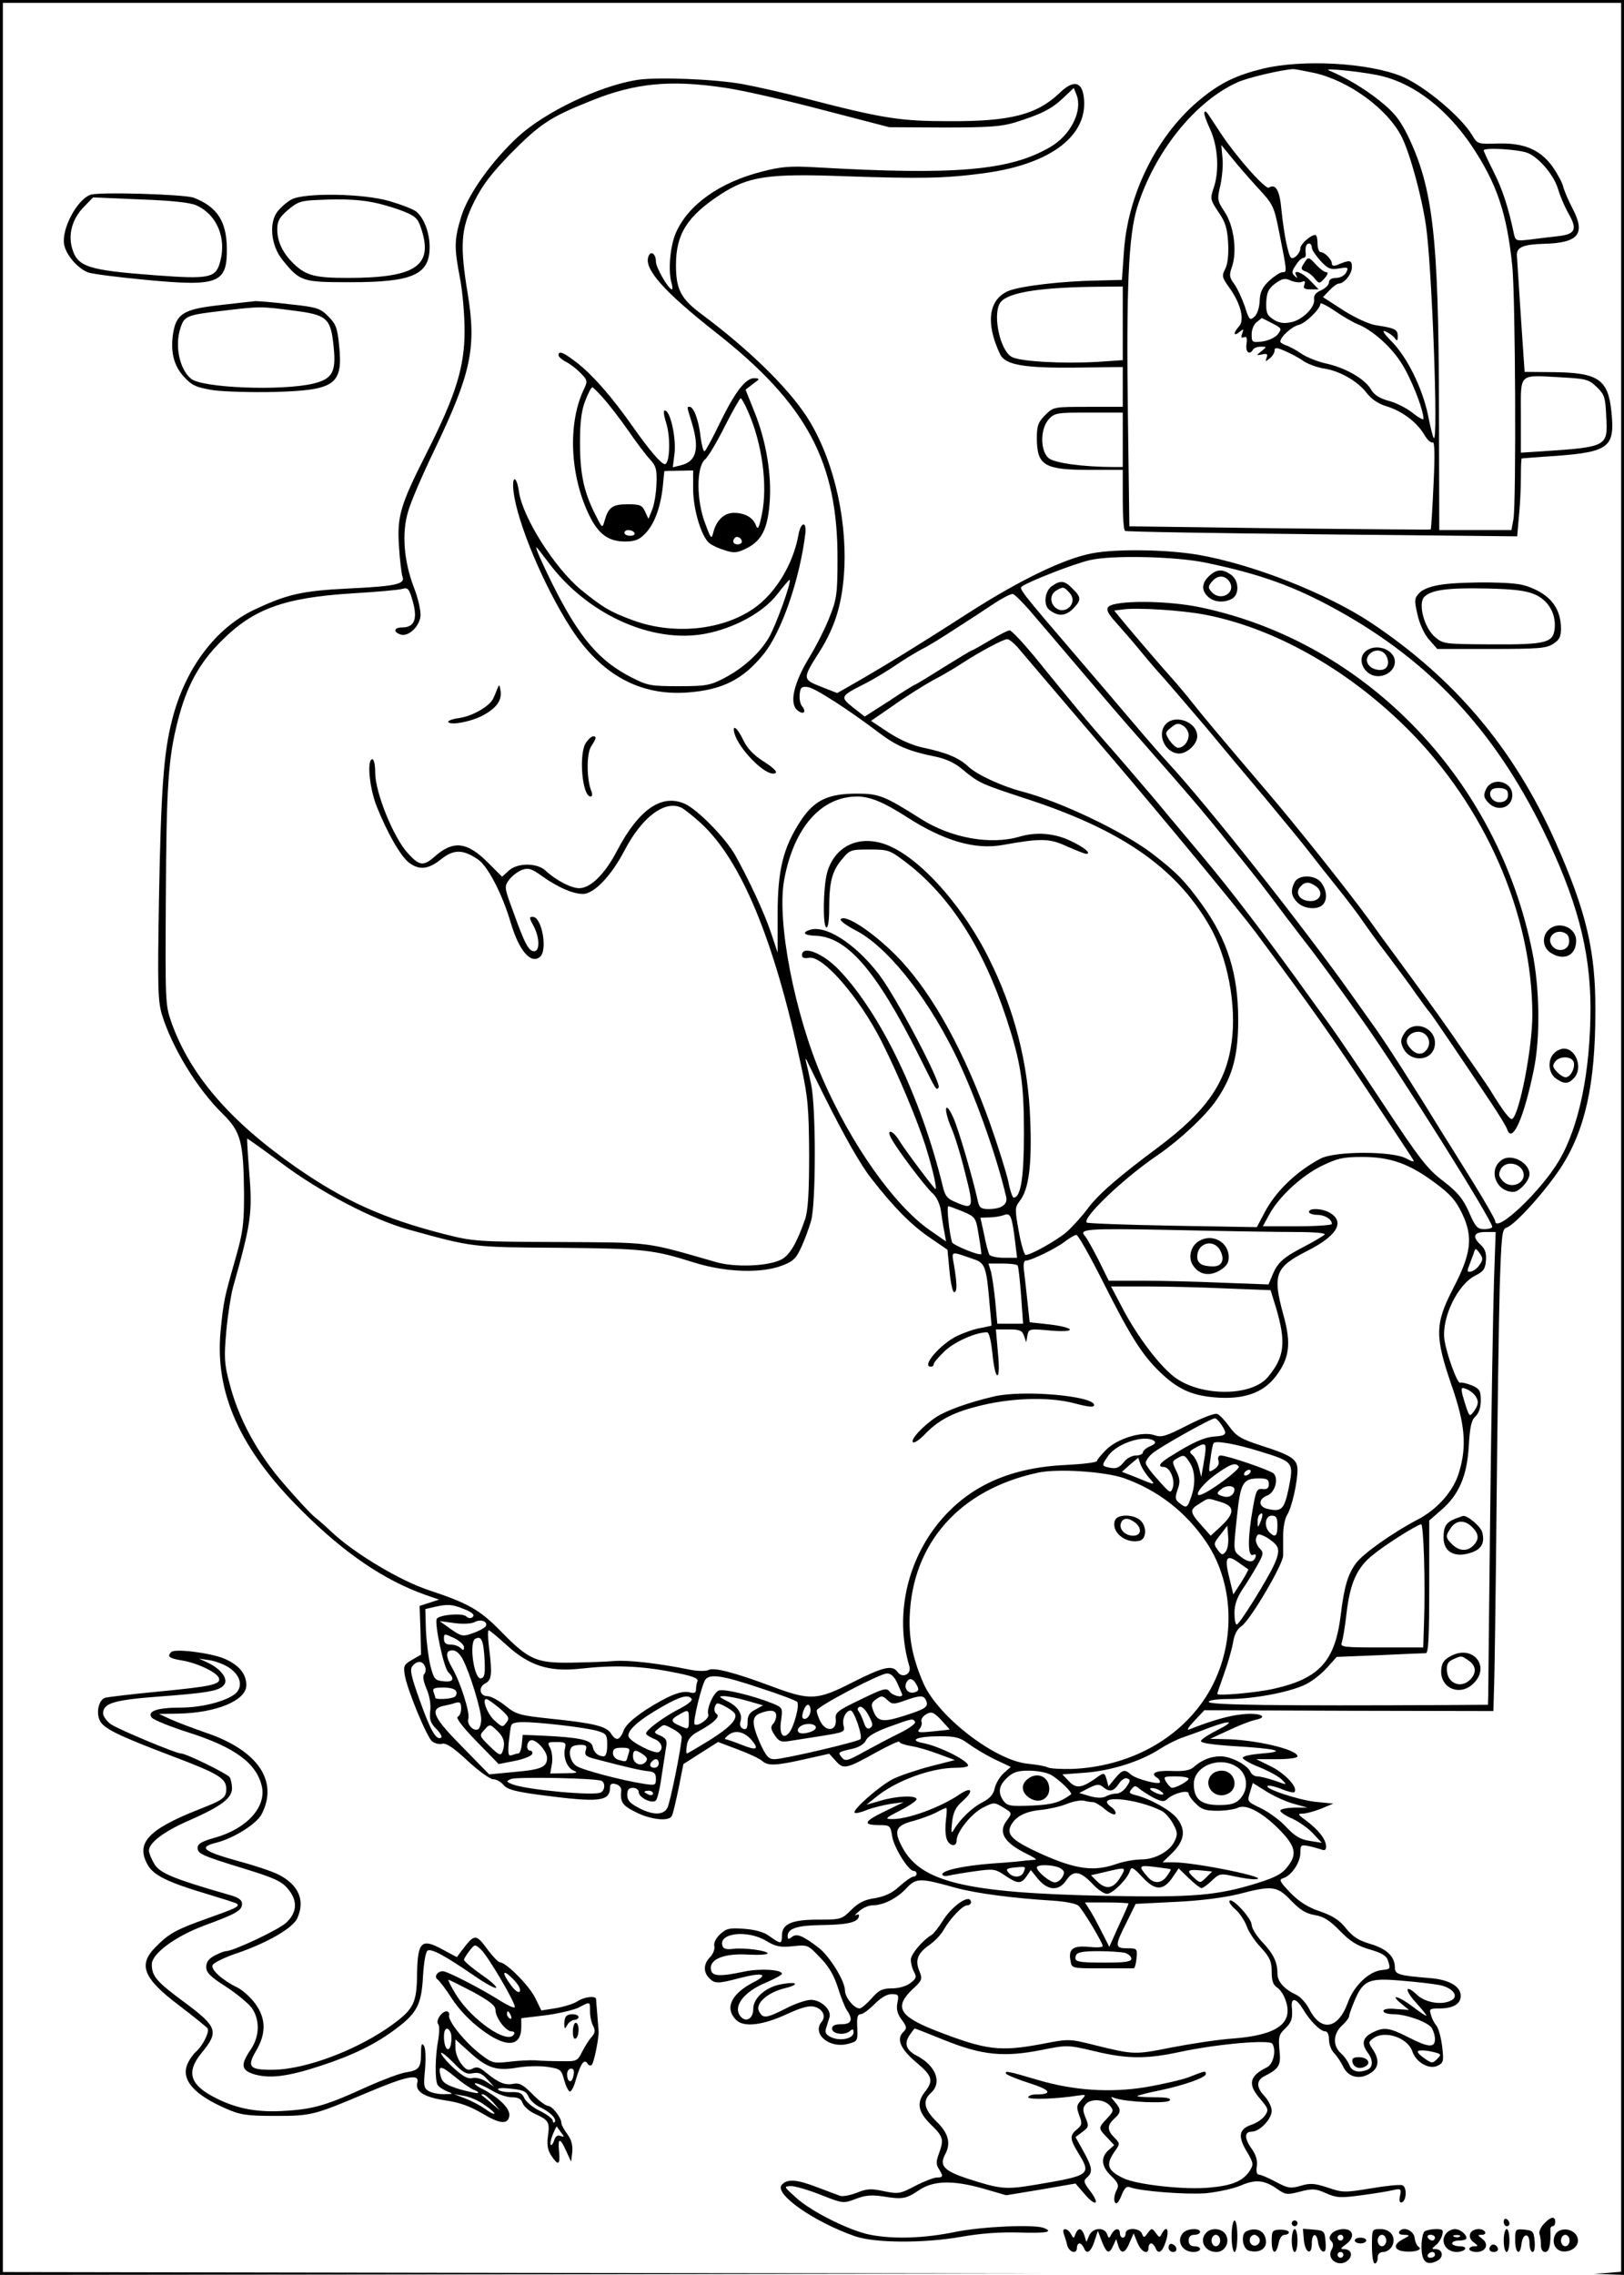 <?xml version="1.0" standalone="no"?>
<!DOCTYPE svg PUBLIC "-//W3C//DTD SVG 20010904//EN"
 "http://www.w3.org/TR/2001/REC-SVG-20010904/DTD/svg10.dtd">
<svg version="1.0" xmlns="http://www.w3.org/2000/svg"
 width="567pt" height="794pt" viewBox="0 0 567 794"
 preserveAspectRatio="xMidYMid meet">

<g transform="translate(0,794) scale(0.1,-0.1)"
fill="#000000" stroke="none">
<path d="M0 3970 l0 -3970 1833 2 1832 3 -1827 2 -1828 3 0 3960 0 3960 2825
0 2825 0 0 -3959 0 -3960 -47 -4 -48 -3 53 -2 52 -2 0 3970 0 3970 -2835 0
-2835 0 0 -3970z"/>
<path d="M4408 7700 c-93 -23 -146 -49 -214 -104 -151 -122 -256 -329 -270
-534 l-7 -99 -83 -2 c-126 -2 -268 -19 -312 -36 -71 -29 -82 -113 -30 -222 18
-37 85 -48 266 -46 l162 2 0 -69 0 -70 -121 0 c-120 0 -121 0 -150 -29 -25
-25 -29 -37 -29 -83 1 -93 27 -108 184 -108 l116 0 0 -104 c0 -58 3 -107 8
-109 4 -3 313 -8 688 -12 l681 -7 6 68 c4 38 7 99 7 137 0 37 1 67 3 67 1 0
57 5 123 9 182 14 203 31 190 154 -11 112 -46 136 -198 138 l-105 1 -13 191
c-7 106 -13 203 -14 216 -1 28 22 38 94 40 122 3 147 35 100 124 -15 29 -30
64 -33 78 -4 14 -20 44 -37 68 -43 59 -100 83 -191 80 -69 -2 -71 -2 -89 29
-41 67 -166 171 -245 205 -116 48 -347 61 -487 27z m178 -14 c121 -26 258
-125 308 -224 29 -58 70 -208 85 -312 21 -151 43 -756 27 -739 -3 2 -12 38
-20 79 -20 96 -73 203 -127 258 -26 26 -35 40 -24 36 11 -4 26 -14 33 -22 10
-14 12 -13 12 5 0 23 -10 28 -77 38 -24 4 -72 26 -113 52 l-71 46 22 23 c12
13 27 24 32 24 20 0 47 33 47 58 0 25 -7 26 -52 7 -11 -4 -18 -3 -18 5 0 14
-25 40 -39 40 -6 0 -11 14 -11 30 0 17 -3 30 -8 30 -16 0 -52 -32 -52 -47 0
-9 -8 -22 -17 -29 -16 -11 -19 -7 -30 39 -7 29 -15 84 -19 124 -6 69 -20 93
-44 78 -12 -7 -114 108 -168 190 -56 85 -51 79 -57 73 -3 -3 6 -29 20 -59 28
-61 33 -149 11 -209 -11 -33 -10 -38 18 -80 25 -36 31 -57 34 -110 2 -41 -2
-74 -11 -90 -12 -23 -10 -29 15 -64 40 -55 54 -113 34 -135 -21 -23 -20 -37 1
-20 15 12 16 12 10 -5 -5 -13 -3 -17 6 -13 10 4 12 -3 9 -24 -4 -28 10 -40 23
-19 3 6 16 10 28 10 20 0 20 0 1 -16 -19 -15 -19 -15 3 -11 17 4 20 1 15 -12
-5 -14 -4 -14 11 -2 9 7 17 20 17 27 0 12 6 12 36 -1 19 -8 48 -23 63 -34 16
-11 48 -23 72 -27 56 -8 119 -44 151 -86 16 -21 41 -38 69 -46 55 -17 105 -55
131 -98 11 -19 24 -31 30 -28 7 4 8 -45 3 -147 -4 -85 -8 -155 -10 -157 -1 -1
-238 1 -527 4 l-525 7 -5 381 c-6 451 2 632 32 731 60 193 201 370 349 437 36
17 153 44 196 47 6 0 38 -6 71 -13z m244 -13 c112 -29 222 -115 307 -240 89
-133 124 -236 143 -422 11 -110 14 -821 4 -883 l-7 -38 -126 0 -126 0 -1 423
c-1 600 -21 772 -109 954 -29 58 -48 81 -99 122 -54 43 -118 81 -176 105 -28
11 135 -6 190 -21z m-439 -388 c53 -57 57 -64 74 -150 29 -146 29 -145 13
-145 -8 0 -29 -14 -47 -30 -24 -23 -32 -40 -33 -70 -1 -23 -8 -46 -18 -55 -16
-15 -19 -12 -34 36 -10 28 -26 63 -37 78 -17 23 -18 31 -8 59 19 54 7 144 -25
192 -26 39 -27 44 -15 94 6 29 10 72 7 96 l-4 44 36 -44 c19 -24 60 -71 91
-105z m943 121 c41 -17 93 -80 106 -127 6 -20 21 -57 35 -82 33 -57 26 -74
-33 -81 -26 -3 -70 -8 -99 -12 -51 -6 -52 -5 -58 23 -18 86 -39 152 -70 213
-19 38 -35 72 -35 75 0 11 122 4 154 -9z m-754 -330 c0 -8 14 -28 30 -46 26
-28 35 -32 65 -27 32 5 34 4 25 -14 -6 -11 -21 -19 -35 -19 -16 0 -25 -6 -25
-15 0 -9 -12 -21 -27 -28 -19 -8 -27 -18 -25 -32 4 -28 -42 -73 -82 -80 -24
-5 -42 -2 -60 10 -23 15 -26 24 -25 61 2 35 8 47 32 65 24 17 33 19 53 10 13
-6 31 -8 39 -5 11 5 13 2 9 -10 -5 -12 0 -16 22 -16 l28 0 -29 30 c-28 30 -63
42 -49 18 5 -10 4 -10 -6 -1 -11 10 -10 17 4 37 9 15 21 26 27 26 5 0 9 6 8
13 -3 23 1 37 11 37 6 0 10 -6 10 -14z m-660 -265 l0 -128 -87 -6 c-124 -7
-270 1 -300 17 -40 20 -67 141 -43 186 20 37 125 56 328 59 l102 1 0 -129z
m819 -2 c49 -19 114 -75 151 -132 34 -50 80 -166 80 -199 0 -5 -17 4 -38 21
-22 17 -59 36 -84 42 -32 9 -51 21 -62 41 -22 36 -88 74 -155 89 -29 6 -69 22
-88 35 -19 13 -43 26 -54 29 -10 4 -19 9 -19 13 1 17 40 52 64 58 25 6 76 56
76 74 0 5 24 -7 53 -27 28 -19 63 -39 76 -44z m-298 3 c35 -18 35 -19 20 -39
-10 -12 -33 -22 -54 -25 -35 -4 -37 -3 -37 25 0 17 8 36 18 43 9 7 17 14 17
14 1 0 17 -8 36 -18z m1134 -223 c27 -26 30 -36 33 -103 6 -104 4 -106 -220
-121 l-78 -5 0 129 c0 152 -11 142 140 134 88 -5 97 -7 125 -34z m-1655 -184
l0 -95 -28 0 c-110 0 -213 14 -232 32 -29 27 -28 103 2 135 20 22 29 23 140
23 l118 0 0 -95z"/>
<path d="M4552 7020 c-11 -17 -10 -21 5 -27 10 -3 25 -14 33 -25 16 -19 16
-19 35 1 11 13 13 21 6 21 -7 0 -22 11 -35 25 -28 30 -28 30 -44 5z"/>
<path d="M2224 7661 c-132 -21 -321 -112 -415 -198 -92 -85 -175 -201 -199
-280 -24 -79 -25 -106 -4 -214 9 -46 16 -129 16 -184 0 -125 -30 -223 -131
-423 -94 -186 -105 -223 -98 -330 3 -48 9 -95 12 -104 11 -27 -23 -34 -188
-42 -160 -8 -212 -19 -327 -73 -137 -64 -244 -207 -289 -385 -30 -116 -39
-247 -46 -628 -5 -302 -4 -352 10 -400 35 -115 123 -260 212 -347 64 -63 73
-97 75 -278 0 -105 -3 -133 -29 -225 -41 -143 -42 -148 -53 -257 -20 -216 69
-413 284 -626 148 -148 287 -242 430 -293 l49 -17 -34 -11 -34 -11 3 -85 2
-85 -31 -18 c-28 -16 -31 -21 -26 -52 8 -51 77 -218 96 -233 9 -7 25 -11 35
-8 14 3 40 -14 89 -60 38 -35 78 -64 89 -64 11 0 27 -9 36 -20 14 -16 40 -23
129 -35 207 -27 242 -23 243 27 0 11 6 15 20 11 12 -3 20 -13 19 -22 -4 -41 3
-52 51 -76 51 -26 114 -33 125 -14 4 5 14 49 24 96 l17 86 61 39 60 38 69 -26
c38 -14 76 -32 85 -40 20 -18 47 -17 149 6 l85 19 23 -25 c27 -31 37 -28 145
32 42 23 77 39 77 35 0 -5 18 -11 40 -15 22 -3 65 -16 97 -28 l57 -21 -86 -22
c-46 -12 -105 -32 -130 -44 -47 -24 -144 -109 -134 -118 3 -3 22 1 43 10 21 8
58 17 83 21 l45 6 -68 -33 c-72 -35 -76 -47 -16 -47 36 0 38 -2 44 -40 7 -40
57 -120 75 -120 6 0 10 -4 10 -10 0 -5 -5 -10 -11 -10 -6 0 -28 -15 -49 -34
-26 -24 -51 -35 -85 -41 -36 -5 -58 -16 -83 -41 -33 -33 -36 -34 -116 -34 -92
0 -126 -15 -126 -56 0 -30 -4 -30 -43 -2 -20 15 -50 23 -89 26 -52 4 -62 1
-84 -19 -15 -14 -23 -31 -20 -42 2 -10 -4 -27 -15 -38 -23 -23 -24 -52 -3 -73
19 -20 31 -20 106 0 82 21 105 14 48 -15 -77 -40 -101 -90 -60 -131 27 -27 94
-19 181 22 46 21 75 29 92 24 29 -7 42 -33 26 -52 -35 -42 25 -94 90 -78 35 9
36 10 34 57 -2 35 1 47 12 47 8 0 29 16 48 35 22 22 43 35 60 35 24 0 26 -3
20 -31 -4 -22 0 -38 15 -58 19 -26 19 -30 5 -44 -24 -24 -9 -59 47 -106 55
-46 60 -63 30 -101 -31 -39 -25 -71 20 -115 44 -43 46 -52 28 -102 -10 -27
-10 -38 0 -53 16 -26 15 -30 -7 -30 -10 0 -44 -13 -75 -29 -53 -28 -59 -29
-109 -19 -45 10 -61 9 -95 -5 -23 -9 -49 -14 -59 -11 -10 4 -46 17 -80 30 -72
28 -105 30 -124 8 -26 -32 113 -129 256 -179 69 -24 240 -25 371 -2 67 12 136
17 203 15 95 -3 121 2 85 16 -35 13 -215 5 -309 -14 -107 -22 -213 -26 -296
-10 -72 14 -205 80 -259 129 -44 40 -45 40 -18 41 15 0 62 -14 105 -31 76 -30
77 -30 120 -14 33 13 56 15 96 9 68 -11 80 -9 126 22 51 34 119 35 225 5 l79
-23 121 20 121 21 32 -37 c39 -46 55 -36 19 11 -23 30 -24 36 -11 47 21 18 19
35 -12 91 l-28 50 24 18 c23 17 23 21 11 50 -10 25 -10 34 0 46 17 21 63 19
84 -3 15 -18 15 -20 -9 -46 -31 -33 -31 -34 0 -66 l25 -27 -20 -18 c-28 -25
-25 -57 10 -90 23 -22 27 -32 20 -46 -12 -21 -13 -49 -2 -49 4 0 13 14 19 31
9 22 17 30 28 25 37 -14 195 -26 264 -21 42 4 97 16 123 27 53 23 84 19 130
-14 26 -18 33 -19 78 -7 43 11 54 10 90 -6 36 -16 49 -17 123 -7 45 6 95 14
111 18 27 6 29 5 24 -20 -4 -17 -1 -25 6 -23 17 6 19 54 2 60 -8 3 -58 -2
-110 -11 -92 -15 -98 -15 -151 3 -46 15 -61 16 -94 6 -35 -10 -44 -9 -87 14
-26 14 -52 25 -59 25 -7 0 -10 11 -7 29 3 20 -3 40 -17 60 -27 37 -27 61 -1
61 28 0 70 44 70 73 0 13 -11 36 -26 52 -29 31 -28 55 3 70 49 25 56 37 50 90
-4 44 -2 54 19 74 24 23 28 36 24 79 -2 32 17 27 39 -10 24 -41 61 -78 78 -78
8 0 13 -12 13 -29 0 -16 8 -37 18 -47 9 -9 24 -31 32 -48 18 -37 58 -46 96
-21 28 18 31 46 7 82 -16 24 -16 26 2 39 40 29 120 2 136 -46 14 -40 61 -65
90 -49 19 10 20 16 14 67 -4 32 -13 64 -20 72 -7 8 -16 25 -19 38 -7 20 -4 22
29 22 49 0 75 16 75 44 0 33 -41 57 -108 62 -110 9 -122 13 -122 37 0 38 -28
65 -85 82 -41 12 -62 25 -86 55 -23 29 -47 44 -91 59 -41 14 -72 33 -103 65
-38 40 -41 46 -24 51 28 9 59 54 59 88 0 27 2 29 28 24 15 -3 35 -9 45 -12 12
-5 17 -2 17 11 -1 24 -26 57 -69 89 -30 22 -32 25 -13 25 12 0 41 8 64 17 l43
18 -61 6 c-60 6 -188 49 -167 56 6 2 28 -3 49 -12 20 -8 40 -13 43 -10 14 15
-29 62 -78 88 l-55 27 72 0 c41 0 72 4 72 10 0 24 -149 59 -257 60 l-48 1 65
30 c36 17 77 33 92 36 50 10 18 26 -41 20 -48 -4 -110 -22 -186 -52 -14 -6 -9
3 15 29 l35 37 504 -2 505 -1 2 73 c2 41 6 328 9 639 3 311 8 656 11 767 6
180 8 203 23 208 30 9 135 126 190 209 85 131 121 290 121 547 1 210 -31 346
-140 592 -144 323 -350 568 -644 764 -156 103 -413 204 -605 237 -109 18 -280
21 -367 5 -97 -18 -250 -91 -437 -211 -188 -121 -307 -193 -398 -245 l-56 -32
-56 22 c-66 26 -66 28 -6 122 57 91 81 173 87 295 8 187 -45 396 -135 531 -68
102 -202 232 -363 352 -73 54 -90 87 -90 172 0 108 39 170 155 246 97 63 165
74 430 64 271 -9 351 -8 487 10 239 31 373 135 351 272 -8 49 -37 53 -82 10
-80 -77 -172 -101 -386 -100 -173 0 -231 9 -505 80 -74 19 -171 41 -215 49
-97 18 -301 26 -371 15z m305 -27 c58 -8 212 -43 341 -77 l235 -61 190 -1
c156 0 201 3 250 18 89 28 126 46 167 85 l37 35 10 -25 c21 -56 -21 -140 -92
-181 -141 -83 -333 -99 -818 -71 -89 5 -120 3 -189 -15 -146 -37 -257 -115
-300 -213 -21 -48 -28 -136 -15 -177 3 -12 4 -21 1 -21 -12 0 -56 76 -56 97 0
27 -18 40 -26 18 -17 -43 54 -123 236 -266 317 -249 426 -452 424 -794 0 -116
-3 -137 -27 -197 -14 -37 -47 -103 -73 -145 -53 -88 -69 -158 -40 -182 20 -17
33 -7 17 13 -7 8 -11 27 -9 43 2 23 7 28 28 25 24 -2 144 -80 251 -161 58 -44
102 -63 191 -81 40 -8 71 -22 99 -46 57 -47 64 -50 213 -99 338 -109 530 -241
648 -445 64 -110 96 -279 78 -408 -19 -141 -88 -240 -256 -366 -140 -104 -210
-165 -247 -215 -21 -28 -54 -64 -73 -81 -34 -29 -124 -80 -143 -80 -5 0 -16
37 -24 82 -14 78 -14 83 3 106 32 40 43 125 37 282 -7 201 -56 390 -147 570
-98 194 -256 364 -371 397 -89 26 -166 -15 -191 -102 -14 -50 -16 -187 -3
-192 6 -2 10 24 10 65 0 93 10 132 44 172 28 34 31 35 97 35 67 0 71 -2 130
-47 151 -116 267 -297 348 -543 50 -153 61 -222 61 -400 0 -154 -11 -225 -36
-225 -4 0 -13 26 -19 58 -7 31 -35 120 -62 197 -90 252 -197 448 -313 573 -82
88 -195 166 -210 143 -2 -5 20 -21 50 -37 108 -54 244 -222 345 -424 68 -136
149 -360 183 -508 6 -26 -17 -42 -62 -42 -25 0 -32 5 -37 28 -18 82 -68 253
-86 292 -28 62 -35 32 -8 -33 13 -28 35 -101 50 -162 31 -122 29 -128 -33
-101 -30 12 -38 22 -46 58 -75 306 -214 597 -360 751 -55 59 -131 90 -131 53
0 -9 8 -12 24 -9 48 10 176 -138 254 -292 57 -113 126 -277 155 -370 25 -81
39 -145 33 -145 -4 0 -105 134 -129 173 -21 33 -43 37 -26 5 19 -37 120 -171
145 -193 14 -12 25 -36 29 -60 3 -22 8 -55 12 -74 l6 -34 -59 41 c-123 87
-271 296 -372 527 -98 226 -161 551 -134 695 34 183 130 291 257 290 45 -1 92
-21 170 -71 130 -84 240 -116 337 -98 134 24 162 23 223 -5 32 -14 62 -26 67
-26 21 0 -8 24 -56 46 -55 26 -118 31 -176 14 -101 -30 -240 -5 -345 62 -128
81 -146 88 -224 88 -100 0 -148 -23 -195 -94 -61 -93 -81 -171 -81 -326 l0
-135 -23 69 c-22 67 -78 187 -125 271 -33 59 -131 159 -175 179 -81 37 -161
-18 -237 -162 -43 -83 -93 -132 -133 -132 -28 0 -82 28 -118 62 -30 27 -98 27
-128 -1 l-23 -21 -49 49 c-74 74 -122 79 -188 20 -38 -33 -52 -31 -92 13 -50
54 -114 212 -114 281 0 26 -4 47 -10 47 -20 0 -10 -101 15 -164 37 -93 83
-173 112 -196 36 -28 68 -25 113 11 45 36 78 35 132 -3 33 -25 83 -122 111
-218 29 -98 70 -146 102 -120 28 23 7 140 -25 140 -13 0 -13 -3 5 -36 19 -38
20 -84 0 -84 -19 0 -33 26 -72 135 -33 89 -33 90 -15 115 11 14 31 29 45 34
22 8 34 4 71 -23 54 -38 106 -61 141 -61 39 0 98 62 144 149 62 120 144 181
202 151 12 -7 42 -31 67 -54 140 -129 255 -406 348 -841 25 -115 28 -151 29
-315 0 -133 -4 -196 -14 -225 -29 -84 -54 -126 -83 -141 -46 -24 -163 -28
-228 -9 -251 72 -219 68 -545 70 -290 1 -303 2 -405 28 -211 54 -348 116 -515
232 -233 162 -372 324 -437 508 -21 60 -21 74 -19 432 2 388 8 488 42 620 31
121 74 200 152 278 112 112 218 151 457 166 85 5 164 12 176 16 17 5 22 0 32
-33 22 -71 11 -102 -35 -102 -27 0 -31 -15 -6 -24 27 -11 67 26 71 63 2 18 -8
63 -23 101 -35 92 -43 189 -20 265 9 33 51 130 92 215 128 267 147 356 116
545 -28 169 -24 227 22 320 30 60 60 99 129 170 103 104 138 127 284 185 150
60 272 72 461 44z m1681 -1658 c192 -40 311 -83 462 -167 321 -178 544 -418
714 -763 119 -243 166 -420 167 -621 0 -223 -39 -416 -110 -536 -63 -107 -223
-258 -223 -210 0 5 -34 65 -76 133 -42 67 -88 142 -103 165 -101 165 -199 318
-239 374 -26 36 -62 88 -81 114 -170 240 -505 664 -645 815 -23 25 -77 87
-121 139 -44 52 -125 147 -180 211 -216 252 -219 256 -206 264 33 21 186 80
236 91 76 18 300 13 405 -9z m-619 -162 c24 -28 103 -120 174 -204 72 -85 166
-195 210 -244 179 -204 216 -246 316 -371 58 -71 114 -142 124 -156 11 -14 42
-55 68 -90 27 -35 59 -77 72 -94 41 -52 117 -156 201 -275 130 -183 454 -699
454 -722 0 -4 -12 -8 -28 -8 -24 0 -31 8 -53 59 -21 47 -39 69 -89 108 -55 41
-83 77 -206 263 -78 118 -165 247 -193 285 -28 39 -57 79 -65 90 -163 227
-277 376 -386 506 -30 36 -102 121 -159 190 -58 68 -133 156 -167 194 -59 67
-90 104 -256 308 -40 48 -77 87 -83 87 -6 0 -37 -16 -69 -35 -32 -19 -60 -35
-63 -35 -2 0 -47 -27 -100 -60 -52 -33 -97 -60 -99 -60 -2 0 -43 -25 -89 -56
l-86 -55 -41 32 c-46 37 -45 39 44 84 26 13 74 42 105 63 32 22 74 47 93 57
19 9 71 41 115 70 44 28 105 68 135 88 30 20 60 35 66 34 6 -1 30 -25 55 -53z
m-40 -131 c25 -30 139 -163 310 -364 210 -246 468 -559 523 -633 196 -264 265
-362 413 -586 71 -107 133 -201 137 -208 5 -9 -3 -7 -25 5 -49 26 -248 26
-299 -1 -85 -45 -158 -116 -196 -190 l-26 -49 -294 5 c-162 3 -297 8 -300 11
-16 16 128 154 246 234 80 55 172 141 208 195 56 82 75 155 75 278 0 161 -37
279 -127 404 -60 83 -89 112 -176 179 -103 77 -317 179 -450 214 -73 19 -159
59 -190 88 -31 30 -78 49 -155 65 -38 8 -82 27 -122 53 l-62 41 77 53 c42 30
104 69 138 88 35 18 82 46 106 62 57 37 140 82 154 82 6 1 21 -11 35 -26z
m-671 -1573 c70 -139 124 -235 162 -283 77 -99 136 -159 199 -203 l67 -46 7
-74 c4 -41 11 -74 16 -74 11 0 11 27 0 93 -9 53 -15 51 69 22 39 -13 44 -26
55 -156 l7 -76 -38 -8 c-21 -3 -57 -16 -81 -27 -59 -28 -128 -108 -93 -108 6
0 10 4 10 9 0 5 17 25 38 45 33 32 108 66 148 66 7 0 14 -27 19 -75 4 -41 11
-75 17 -75 6 0 7 30 2 80 l-7 80 46 0 c37 0 46 -4 52 -22 l8 -23 4 24 c5 23 6
24 81 17 95 -8 87 11 -9 22 l-64 7 -7 65 c-4 36 -9 84 -12 108 -4 26 -2 42 5
42 18 0 103 41 136 66 17 13 36 24 41 24 6 0 47 -73 92 -162 95 -189 136 -255
199 -316 62 -60 111 -82 190 -89 102 -9 171 15 215 73 48 63 55 114 27 214
-39 142 -29 167 83 224 101 51 131 98 84 130 -25 18 -78 22 -78 6 0 -5 13 -10
28 -10 27 0 52 -15 52 -32 0 -4 -54 -8 -121 -8 l-120 0 23 42 c34 62 112 134
183 169 54 26 74 31 141 31 98 0 164 -23 255 -91 53 -39 72 -61 94 -107 39
-82 32 -139 -32 -262 -63 -122 -64 -166 -5 -337 47 -135 54 -212 26 -304 -19
-65 -76 -130 -147 -166 -84 -44 -187 -117 -212 -150 -29 -39 -42 -82 -54 -182
-20 -161 -74 -221 -233 -257 -61 -14 -198 -26 -198 -18 0 3 11 34 24 71 13 36
27 85 31 108 4 27 14 47 29 57 30 19 146 216 146 247 0 13 0 45 0 72 0 26 6
57 14 70 16 25 36 113 36 157 0 37 -21 51 -128 85 -71 23 -86 33 -110 66 -15
21 -34 41 -42 44 -8 4 -54 -14 -103 -39 -77 -39 -91 -44 -117 -35 -42 15 -130
-12 -169 -52 -17 -17 -31 -34 -31 -38 0 -5 -48 -11 -107 -14 -208 -9 -358 -82
-463 -224 -101 -139 -133 -317 -85 -479 8 -27 -24 -43 -41 -20 -18 26 -49 19
-156 -35 -125 -64 -149 -65 -283 -15 -131 49 -204 68 -222 57 -9 -4 -36 -4
-62 1 -113 23 -214 34 -263 31 -29 -3 -98 -5 -153 -6 -122 -2 -149 10 -245
108 -74 76 -114 99 -253 145 -100 33 -259 128 -338 202 -20 19 -47 43 -60 53
-14 11 -62 63 -107 115 -94 108 -160 230 -191 353 -18 67 -19 90 -11 180 5 56
16 125 23 152 64 227 69 261 57 405 -5 63 -8 115 -7 116 1 1 54 -37 119 -85
133 -100 320 -198 443 -232 228 -63 221 -62 525 -64 299 -3 329 -6 475 -52
110 -34 233 -38 306 -10 39 15 49 25 67 65 12 26 27 67 34 92 17 62 17 396 0
475 -7 33 -15 69 -18 80 -3 13 0 12 7 -5 7 -14 33 -68 59 -120z m483 -399 c43
-19 44 -20 54 -82 6 -35 10 -65 9 -66 -6 -7 -98 31 -102 41 -9 28 -20 126 -13
126 4 0 27 -9 52 -19z m181 -104 l7 -57 -45 0 c-25 0 -48 5 -52 11 -3 6 -12
37 -18 70 l-13 59 31 1 c17 0 40 4 51 8 23 9 28 -2 39 -92z m980 33 c68 0 106
-4 101 -9 -6 -5 -37 -24 -70 -41 -75 -39 -94 -56 -112 -99 l-14 -34 -162 6
c-89 4 -215 7 -279 7 l-117 0 -36 73 c-20 39 -41 76 -46 82 -25 26 2 28 308
22 174 -4 366 -7 427 -7z m692 -172 c-3 -95 -9 -452 -13 -793 -4 -341 -7 -635
-7 -652 l-1 -33 -145 -1 c-586 -3 -830 0 -830 11 0 6 30 10 69 10 84 0 205 22
263 48 24 10 59 37 79 59 l36 40 149 6 c82 4 155 7 162 7 9 0 12 53 12 232 l0
231 40 35 c63 53 92 120 98 224 4 68 9 91 23 104 12 11 19 31 19 56 0 34 -4
41 -32 53 -18 7 -36 11 -40 9 -9 -6 -48 100 -55 151 -10 76 46 192 108 223 28
14 35 23 37 53 2 25 -3 40 -18 54 -31 28 -25 45 16 45 l36 0 -6 -172z m-50 58
c-7 -12 -21 -22 -30 -24 -13 -3 -15 1 -7 20 5 13 12 32 16 43 6 20 7 20 21 1
12 -17 12 -23 0 -40z m-1613 -3 c3 -5 8 -52 12 -105 l7 -98 -45 0 -45 0 -7 76
c-4 41 -11 89 -15 105 l-9 29 49 0 c27 0 51 -3 53 -7z m728 -80 l155 -6 19
-61 c36 -122 30 -173 -29 -243 -56 -66 -226 -68 -319 -4 -53 36 -137 146 -190
249 l-38 72 123 0 c68 0 193 -3 279 -7z m867 -371 c16 -20 15 -34 -2 -58 -14
-18 -15 -18 -24 6 -5 14 -12 37 -16 52 -5 23 -4 27 11 21 10 -3 24 -13 31 -21z
m-882 -107 c20 -31 16 -36 -28 -39 -35 -3 -75 -21 -145 -65 -44 -26 -54 -41
-30 -41 21 0 40 -44 32 -71 -8 -23 -9 -22 -51 25 -24 26 -44 53 -44 60 0 7 10
22 23 33 22 20 205 123 219 123 4 0 15 -11 24 -25z m-238 -53 c9 -6 6 -12 -13
-20 -14 -6 -25 -16 -25 -22 0 -5 -11 -10 -24 -10 -14 0 -33 -10 -43 -24 -15
-18 -26 -23 -46 -19 -32 6 -32 7 -7 43 30 42 124 73 158 52z m372 -38 c116
-36 117 -37 100 -125 -16 -78 -25 -87 -76 -75 -31 8 -31 34 0 46 27 10 41 58
23 77 -13 12 -162 63 -185 63 -8 0 -11 -7 -8 -18 4 -11 -2 -22 -15 -30 -20
-13 -20 -12 -13 35 3 26 8 51 11 56 6 10 76 -2 163 -29z m-191 9 c0 -10 -4
-36 -8 -58 l-7 -40 -8 32 c-4 17 -14 37 -22 44 -13 11 -12 14 8 25 31 18 38
17 37 -3z m-55 -48 c19 -29 21 -76 4 -122 -13 -37 -16 -38 -40 -19 -15 11 -16
18 -7 46 10 26 9 39 -4 66 -15 31 -15 34 1 43 25 15 28 14 46 -14z m-141 -54
c23 -26 23 -26 -52 5 l-44 17 28 25 29 24 8 -23 c5 -13 19 -35 31 -48z m312
40 c5 -9 -95 -84 -130 -97 -33 -13 1 36 50 70 51 37 70 43 80 27z m-401 -40
c118 -42 215 -117 286 -221 107 -157 105 -382 -2 -546 -97 -148 -268 -239
-463 -248 -38 -1 -77 1 -86 5 -9 5 -40 10 -69 13 -114 10 -313 163 -365 279
-37 84 -52 155 -49 234 9 258 176 445 448 503 68 15 233 4 300 -19z m441 19
c-3 -5 -11 -10 -16 -10 -6 0 -7 5 -4 10 3 6 11 10 16 10 6 0 7 -4 4 -10z m65
-40 c0 -14 -6 -19 -22 -17 -20 2 -23 -5 -34 -68 -18 -101 -18 -169 0 -162 10
4 13 1 9 -9 -7 -19 -26 -18 -54 5 -23 18 -23 19 -11 132 13 126 21 139 79 139
26 0 33 -4 33 -20z m-120 -19 c-1 -18 -18 -30 -38 -24 -26 7 -27 12 -5 28 16
12 43 10 43 -4z m-49 -43 c50 -15 51 -38 3 -84 l-37 -34 -33 37 c-41 46 -41
54 -6 75 33 21 26 20 73 6z m140 -69 c-9 -22 -10 -22 -10 -3 -1 11 2 24 6 27
12 12 14 0 4 -24z m59 -14 c0 -37 -8 -43 -28 -23 -20 20 -15 58 8 58 16 0 20
-7 20 -35z m512 -117 c2 -68 2 -165 0 -215 l-3 -93 -145 0 c-135 0 -146 1
-139 18 3 9 11 54 16 99 12 106 36 161 91 205 42 35 156 107 170 108 4 0 8
-55 10 -122z m-693 26 c-10 -12 -13 -12 -25 3 -18 24 -18 26 9 59 l22 29 3
-38 c2 -21 -2 -45 -9 -53z m180 18 c7 -13 4 -31 -10 -62 -25 -55 -122 -210
-131 -210 -5 0 -8 18 -8 41 0 28 9 53 28 82 16 23 39 61 52 84 22 40 23 44 6
61 -9 11 -14 26 -10 35 5 15 9 15 35 2 15 -9 33 -23 38 -33z m-101 -79 c2 0
-9 -21 -24 -45 l-28 -43 -13 54 c-19 74 -12 88 29 59 18 -13 34 -24 36 -25z
m-2738 -139 c28 -11 38 -20 31 -27 -7 -7 -15 -6 -24 2 -15 12 -93 5 -102 -9
-9 -14 24 -171 40 -186 24 -24 18 -36 -17 -32 -29 3 -33 7 -45 53 -7 28 -14
84 -16 125 l-2 74 30 7 c49 11 63 10 105 -7z m77 -58 c-2 -6 -21 -17 -43 -25
-39 -14 -42 -13 -80 13 l-39 28 52 -7 c29 -4 59 -2 69 3 21 12 46 4 41 -12z
m72 -68 c79 -72 148 -94 258 -82 116 13 207 10 316 -11 74 -14 96 -22 92 -33
-3 -7 -5 -21 -5 -29 0 -11 -6 -14 -21 -10 -29 8 -74 -10 -153 -60 -45 -30 -72
-54 -79 -74 -13 -34 -27 -37 -44 -9 -16 25 -61 36 -208 51 -112 12 -123 15
-161 46 -23 18 -50 33 -62 33 -28 0 -33 32 -7 45 22 12 24 32 12 128 -4 31 -4
57 -1 57 4 0 32 -24 63 -52z m-149 -7 c0 -12 -3 -12 -12 -3 -7 7 -22 12 -35
12 -16 0 -23 6 -23 20 0 19 1 19 35 3 19 -9 35 -24 35 -32z m72 -46 c2 -48 0
-60 -13 -63 -24 -4 -42 125 -20 138 22 12 29 -4 33 -75z m-76 3 c25 -48 64
-176 64 -209 0 -15 -5 -31 -10 -34 -16 -10 -41 16 -35 36 7 20 -28 129 -56
177 -24 42 -24 62 1 62 12 0 26 -12 36 -32z m-132 -25 c4 -9 2 -21 -3 -26 -6
-6 -3 -25 8 -51 11 -25 16 -56 13 -78 -3 -30 1 -42 21 -62 14 -14 22 -28 17
-31 -17 -10 -37 25 -74 129 -31 86 -36 109 -26 121 16 20 36 19 44 -2z m1649
-58 c9 -20 17 -38 17 -40 0 -12 -34 -3 -44 11 -11 14 -22 11 -102 -28 -81 -39
-89 -45 -86 -69 4 -41 -34 -46 -54 -7 -8 16 -14 34 -12 39 5 15 220 128 244
128 14 1 26 -10 37 -34z m-481 -16 c68 -22 127 -44 131 -49 10 -9 -11 -89 -29
-109 -21 -23 -34 -3 -27 44 6 44 5 45 -28 59 -69 28 -176 54 -191 45 -19 -11
-42 -64 -35 -83 5 -14 -38 -44 -48 -34 -7 7 25 139 38 156 16 21 61 14 189
-29z m548 11 c9 -16 8 -22 -5 -26 -21 -8 -39 10 -32 30 9 22 24 20 37 -4z
m-1607 -24 c3 -8 -1 -17 -9 -20 -18 -7 -64 -8 -64 -2 0 2 -3 11 -6 20 -5 13 1
16 34 16 25 0 42 -5 45 -14z m822 -26 c3 -5 -14 -19 -37 -31 -63 -32 -128 -81
-122 -91 3 -5 17 -13 30 -18 24 -10 32 -34 14 -45 -14 -8 -97 34 -105 53 -8
21 35 59 120 107 61 35 89 42 100 25z m193 -6 l56 -16 -27 -15 c-20 -10 -27
-21 -27 -43 0 -22 -4 -28 -15 -24 -10 4 -13 13 -10 25 9 26 -9 54 -47 72 -29
15 -30 17 -10 17 13 0 49 -7 80 -16z m492 1 c15 -14 21 -14 60 0 54 19 66 19
74 -2 8 -21 -3 -28 -82 -53 -70 -22 -89 -19 -103 19 -8 20 -7 28 7 38 22 16
24 16 44 -2z m-1356 -27 c33 -29 36 -35 24 -50 -12 -17 -15 -17 -39 5 -26 21
-48 77 -31 77 5 0 25 -15 46 -32z m-134 -2 c0 -13 -6 -26 -12 -28 -8 -3 20
-39 65 -85 l78 -80 56 11 c31 6 58 17 61 24 2 6 -1 12 -7 12 -14 0 -14 27 0
35 16 10 59 -35 59 -61 0 -32 -22 -41 -119 -49 l-83 -8 -94 96 c-101 102 -115
132 -66 143 15 3 32 7 37 9 21 7 25 4 25 -19z m955 -16 c12 -19 -16 -49 -88
-94 -41 -25 -76 -46 -79 -46 -2 0 -3 13 0 28 2 19 14 34 35 46 58 31 83 55 69
64 -7 5 -10 16 -6 25 5 15 9 15 34 2 16 -8 31 -19 35 -25z m265 11 c0 -20 -17
-37 -27 -28 -7 8 7 47 18 47 5 0 9 -9 9 -19z m208 -62 c-9 -6 -16 0 -22 19 -5
15 -13 32 -18 39 -6 7 -4 13 4 16 7 2 21 -11 31 -31 15 -28 16 -36 5 -43z
m-633 28 c0 -33 -1 -34 -28 -22 -36 15 -38 23 -7 40 34 20 35 19 35 -18z m305
15 c0 -10 -5 -23 -11 -29 -9 -9 -8 -19 5 -38 15 -23 23 -26 49 -22 18 3 69 11
115 18 80 13 83 14 77 37 -6 23 9 52 25 52 12 0 43 -91 34 -100 -11 -10 -268
-70 -300 -70 -21 0 -29 10 -50 55 -30 69 -30 93 -1 105 36 14 57 12 57 -8z
m606 -48 c-1 -1 -27 -4 -59 -7 -49 -5 -57 -4 -47 8 7 8 10 20 7 27 -2 7 5 18
17 25 18 10 25 8 52 -20 16 -18 30 -33 30 -33z m-121 26 c3 -5 -21 -23 -54
-39 -33 -16 -89 -46 -124 -65 -57 -32 -66 -34 -77 -21 -16 19 -15 20 35 31 25
6 43 17 49 31 7 14 34 29 80 46 83 30 83 30 91 17z m-1237 -11 c53 -6 112 -15
130 -21 29 -9 32 -13 32 -49 0 -25 -5 -39 -12 -39 -21 0 -35 14 -39 35 -5 22
-46 31 -172 37 l-72 3 -3 -32 c-2 -18 -7 -33 -12 -33 -5 0 -15 -3 -23 -6 -12
-4 -14 3 -11 43 3 26 6 54 9 61 5 15 47 15 173 1z m882 -19 c-8 -5 -25 -10
-37 -10 -29 0 -20 27 10 32 29 5 47 -10 27 -22z m1411 2 c-30 -15 -56 -32 -58
-38 -3 -7 35 -13 109 -18 154 -9 196 -19 105 -26 -37 -3 -68 -9 -68 -15 -1 -5
25 -20 58 -33 32 -13 67 -32 78 -43 20 -20 20 -20 -24 -4 -24 8 -51 15 -61 15
-10 0 -20 7 -24 15 -9 24 -68 55 -104 55 -35 0 -65 -12 -95 -38 -12 -11 -35
-15 -77 -13 -55 2 -76 -8 -50 -24 6 -3 10 -10 10 -15 0 -11 -82 10 -101 26
-22 20 -30 18 -56 -13 l-23 -28 -6 23 c-8 27 -9 27 -42 3 -46 -32 -66 -34 -90
-8 l-23 24 81 6 c91 7 194 40 260 83 25 16 61 34 80 40 19 7 60 21 90 33 78
29 95 25 31 -7z m-2514 -4 c23 -22 28 -43 17 -73 -6 -14 -13 -10 -44 20 -36
35 -37 38 -21 55 21 24 21 24 48 -2z m613 7 c17 -9 30 -21 30 -28 0 -30 -40
-229 -50 -247 -14 -26 -50 -26 -100 0 -30 16 -40 26 -40 45 0 18 5 25 20 25
11 0 20 -7 20 -15 0 -19 47 -42 60 -29 5 5 14 41 19 79 6 39 13 85 16 103 5
27 2 34 -19 44 -24 10 -24 12 -8 24 21 17 18 17 52 -1z m273 -37 c29 -34 19
-39 -33 -18 -28 11 -54 20 -58 20 -4 0 2 7 12 15 24 18 54 11 79 -17z m758
-14 c19 -14 60 -39 91 -54 l57 -27 -25 -22 c-13 -12 -27 -35 -31 -52 -4 -21
-16 -35 -42 -49 -36 -18 -78 -58 -100 -95 -10 -17 -11 -13 -7 25 4 34 12 52
36 73 43 38 33 54 -13 22 -66 -44 -178 -85 -232 -84 -27 0 -25 3 28 30 31 16
57 34 57 39 0 15 -70 12 -126 -5 l-49 -14 30 24 c70 59 195 105 282 105 24 0
43 3 43 8 0 17 -100 67 -156 78 -54 10 -22 24 57 24 55 0 70 -4 100 -26z
m-1408 -14 c-8 -32 6 -70 30 -80 17 -7 11 -9 -30 -9 l-52 -1 6 34 c3 18 0 43
-6 55 -11 20 -9 21 23 21 29 0 33 -3 29 -20z m72 -9 c-5 -17 1 -22 32 -30 118
-31 164 -41 187 -43 20 -2 26 -8 26 -26 0 -23 -2 -24 -42 -18 -77 12 -213 48
-235 62 -22 14 -31 53 -16 67 3 4 17 7 30 7 20 0 23 -4 18 -19z m149 -13 c-8
-29 -6 -28 -32 -21 -13 3 -22 13 -22 24 0 15 7 19 31 19 27 0 30 -3 23 -22z
m52 -2 c15 -11 16 -17 7 -27 -16 -16 -43 -4 -43 21 0 24 9 25 36 6z m54 -31
c0 -8 -7 -15 -15 -15 -16 0 -20 12 -8 23 11 12 23 8 23 -8z m2024 -16 c33 -26
35 -75 6 -107 -16 -17 -32 -22 -74 -22 -62 0 -87 20 -88 71 -2 67 97 104 156
58z m-656 -23 c28 -15 79 -64 71 -69 -40 -29 -66 -36 -139 -39 -71 -3 -83 -1
-96 16 -21 29 -17 54 12 81 21 20 38 25 76 25 27 0 61 -6 76 -14z m-1567 -22
c13 -8 11 -32 -3 -40 -21 -13 -258 9 -308 28 -24 10 -24 11 -5 19 21 8 301 3
316 -7z m1832 -20 c-8 -13 -24 -24 -35 -24 -11 0 -27 -4 -37 -10 -12 -6 -31
-6 -56 1 l-37 11 33 17 c28 14 37 15 50 4 23 -19 37 -16 55 11 9 14 22 22 29
19 12 -4 12 -9 -2 -29z m217 28 c0 -8 -43 -32 -58 -32 -4 0 -13 9 -20 20 -11
19 -10 20 33 20 25 0 45 -4 45 -8z m368 -88 l47 -13 -47 0 c-27 -1 -48 -5 -48
-11 0 -5 19 -18 43 -28 23 -11 56 -34 72 -52 l30 -32 -43 7 c-33 5 -52 17 -82
49 -21 23 -61 52 -88 65 -48 23 -48 23 -38 55 l10 33 48 -30 c27 -17 70 -36
96 -43z m-490 21 c30 -14 36 -15 50 -2 22 19 72 31 72 17 0 -6 11 -22 25 -35
19 -20 34 -25 75 -25 28 0 60 5 71 10 27 15 82 -13 141 -71 61 -61 68 -89 35
-132 -20 -27 -42 -39 -109 -60 -139 -43 -223 -50 -527 -44 -490 10 -646 48
-711 170 -31 58 -23 76 41 92 24 7 58 19 76 28 18 10 34 17 37 17 2 0 2 -18
-1 -39 -3 -22 -3 -51 1 -65 7 -29 36 -36 36 -9 0 29 52 94 92 114 37 19 40 19
68 2 34 -20 35 -21 15 -47 -31 -41 -10 -77 69 -116 23 -11 37 -20 31 -21 -5 0
-21 -2 -35 -3 -14 -2 -65 -7 -115 -10 -103 -8 -175 -24 -175 -38 0 -6 11 -7
24 -4 13 3 54 10 91 15 64 9 70 8 104 -15 44 -30 56 -30 75 -3 l15 22 26 -32
c35 -41 73 -42 99 -2 24 35 48 31 92 -16 17 -18 39 -33 49 -33 19 0 71 51 80
80 5 16 11 13 44 -22 44 -48 73 -48 106 1 l20 30 35 -34 c20 -19 40 -35 45
-35 5 0 21 12 36 26 26 25 30 26 79 15 28 -6 61 -11 73 -10 64 3 -208 59 -285
59 l-39 0 36 35 c41 42 46 79 14 119 -22 28 -94 68 -142 80 -24 6 -27 9 -16
22 10 12 14 13 28 0 9 -7 31 -21 49 -31z m22 25 c24 -15 7 -19 -20 -5 -15 8
-19 14 -10 14 8 1 22 -3 30 -9z m-1770 -10 c0 -5 -7 -7 -15 -4 -8 4 -15 8 -15
10 0 2 7 4 15 4 8 0 15 -4 15 -10z m1537 -30 c6 0 25 -11 41 -25 17 -14 33
-21 36 -16 4 5 -3 16 -14 24 -63 44 86 32 177 -14 11 -6 29 -26 39 -45 15 -27
16 -37 6 -58 -16 -37 -69 -66 -118 -66 -23 0 -61 -7 -84 -15 -79 -28 -141 -20
-257 31 -109 49 -131 70 -113 104 17 31 51 48 105 53 28 3 68 12 90 21 22 9
49 14 60 11 11 -3 25 -5 32 -5z m-243 -244 c-8 -20 -37 -21 -53 -2 -10 12 -7
15 21 18 41 4 40 4 32 -16z m127 14 c15 -9 17 -15 9 -30 -6 -11 -18 -20 -27
-20 -17 0 -63 38 -63 52 0 12 58 10 81 -2z m386 -4 c2 -1 -4 -12 -13 -24 -18
-26 -45 -28 -66 -4 -35 40 -33 43 24 36 29 -4 54 -7 55 -8z m-174 -26 c-24
-41 -49 -47 -80 -19 l-24 24 48 11 c75 18 76 18 56 -16z m298 -3 c-20 -20 -21
-20 -41 -2 -29 26 -25 31 21 27 l41 -4 -21 -21z m-874 -36 c70 -19 195 -36
342 -45 42 -3 79 -10 87 -18 17 -17 84 -129 84 -140 0 -5 -22 -6 -50 -3 -55 5
-71 -8 -62 -51 4 -24 6 -24 108 -24 57 0 107 0 112 0 4 0 8 15 10 35 3 34 2
35 -32 35 -44 0 -45 7 -3 90 l32 65 140 7 c88 4 169 15 219 27 118 31 135 29
184 -23 31 -32 52 -45 82 -50 31 -5 52 -18 88 -55 36 -37 60 -52 104 -65 42
-12 59 -22 64 -39 9 -29 9 -30 -22 -33 -45 -5 -97 -55 -118 -113 -34 -94 -94
-104 -135 -23 -11 21 -31 43 -44 49 -43 20 -67 46 -67 75 0 40 -14 69 -54 111
-20 21 -36 48 -36 59 0 22 -67 95 -77 84 -4 -4 5 -17 20 -30 15 -13 32 -39 39
-57 6 -19 28 -53 50 -76 32 -35 38 -50 38 -85 0 -32 5 -46 19 -55 11 -7 24
-27 30 -46 27 -79 -30 -120 -184 -132 -49 -3 -146 -18 -214 -31 -130 -26 -131
-26 -273 9 -84 21 -88 21 -175 4 -153 -29 -199 -23 -377 46 -127 50 -145 82
-80 144 34 31 35 36 24 63 -16 38 -6 63 34 91 19 13 42 37 51 54 24 41 66 85
82 85 7 0 13 5 13 10 0 34 -67 -11 -101 -68 -13 -20 -29 -41 -36 -45 -33 -20
-73 -68 -73 -87 0 -12 5 -31 11 -42 10 -18 8 -24 -12 -39 -14 -11 -41 -19 -65
-19 -33 0 -46 -6 -71 -35 -17 -19 -36 -35 -42 -35 -19 0 -51 39 -51 63 0 33
-54 120 -92 149 -56 43 -77 51 -94 37 -11 -9 -14 -8 -14 4 0 26 34 37 117 38
89 1 125 9 131 28 3 9 0 11 -9 7 -8 -4 -3 2 10 13 13 12 34 21 47 21 38 0 86
24 119 60 34 36 47 36 172 1z m603 -55 c0 -2 -15 -37 -34 -77 l-33 -74 -28 55
c-15 30 -34 65 -43 78 l-14 22 76 0 c42 0 76 -2 76 -4z m-1265 -130 c33 -20
48 -23 92 -19 53 6 54 5 96 -39 30 -30 49 -63 62 -104 10 -32 24 -68 31 -79
24 -34 17 -50 -18 -50 -23 0 -33 -5 -33 -15 0 -19 41 -25 61 -10 11 10 14 9
14 -4 0 -21 -45 -31 -77 -17 -19 9 -24 17 -19 31 3 11 9 29 12 39 8 26 -29 61
-65 61 -15 0 -55 -13 -87 -30 -70 -35 -80 -36 -94 -10 -14 26 28 65 88 80 54
13 49 25 -8 15 -55 -9 -100 -48 -100 -86 0 -36 -27 -50 -46 -25 -25 35 14 85
92 117 30 13 54 26 54 30 0 15 -77 19 -130 8 -90 -19 -115 -17 -118 8 -5 35
46 56 130 51 37 -2 68 0 68 4 0 10 -84 21 -121 16 -20 -3 -33 0 -36 9 -18 46
85 59 152 19z m1253 -42 c12 -4 22 -13 22 -20 0 -11 -21 -14 -93 -14 -98 0
-109 3 -100 26 4 10 24 14 77 14 39 0 81 -3 94 -6z m1096 -112 c45 -8 70 -37
46 -52 -31 -20 -92 -11 -122 17 -42 40 -46 19 -4 -27 20 -22 36 -42 36 -45 0
-3 -21 11 -46 30 -49 38 -86 48 -42 12 l27 -22 -44 3 c-28 3 -45 0 -45 -7 0
-6 15 -11 34 -11 44 0 118 -26 134 -47 6 -9 12 -27 12 -40 0 -31 -22 -30 -94
7 -67 34 -85 36 -126 15 -33 -17 -37 -39 -15 -69 20 -26 19 -52 -1 -60 -31
-12 -55 -6 -63 17 -5 12 -18 31 -30 41 -28 26 -27 67 4 96 14 13 25 27 25 32
0 5 9 31 20 57 30 70 51 78 162 68 51 -4 111 -11 132 -15z m-1723 -194 c128
-51 203 -59 335 -33 90 18 91 18 185 -4 115 -28 183 -28 302 -2 128 27 309 43
319 28 15 -22 4 -71 -18 -82 -63 -31 -69 -60 -23 -112 27 -32 29 -37 16 -56
-8 -12 -29 -27 -48 -33 -44 -15 -48 -41 -15 -95 23 -39 23 -44 9 -66 -23 -35
-60 -51 -138 -58 -87 -9 -258 10 -304 33 -57 28 -62 48 -25 99 14 20 14 23 -5
42 -26 26 -26 43 -1 66 25 22 25 33 3 58 -17 20 -17 20 0 14 38 -14 184 -20
191 -8 5 8 -11 11 -55 11 -34 0 -60 2 -58 4 2 3 38 12 78 20 86 18 161 45 161
57 0 12 -2 12 -57 -10 -26 -10 -96 -26 -155 -36 -124 -20 -250 -11 -373 25
-104 31 -119 34 -112 22 4 -5 41 -20 82 -33 73 -23 82 -39 23 -39 -16 0 -28
-5 -28 -10 0 -9 99 -6 174 6 29 4 29 4 11 -16 -17 -18 -17 -25 -7 -53 11 -28
10 -34 -8 -49 -26 -21 -25 -34 5 -83 46 -75 42 -78 -148 -110 -107 -18 -123
-16 -239 21 -81 27 -99 45 -79 83 22 40 13 75 -29 116 -44 43 -50 73 -20 100
40 36 18 95 -49 130 -37 19 -45 42 -26 71 9 13 17 24 19 24 2 0 50 -19 107
-42z m1718 -44 c12 -4 12 -7 -2 -21 -15 -15 -18 -15 -41 1 -14 9 -26 20 -26
25 0 8 37 5 69 -5z"/>
<path d="M1950 6700 c0 -5 12 -16 28 -24 15 -8 38 -26 51 -40 23 -24 23 -27 8
-58 -55 -119 -47 -298 20 -436 32 -66 67 -92 125 -92 35 0 50 6 71 28 32 33
53 91 61 163 3 30 5 54 6 55 0 0 23 1 50 1 l50 1 0 -64 c0 -72 29 -168 57
-190 10 -8 34 -19 55 -25 30 -10 42 -9 74 7 53 26 74 68 81 158 8 98 -12 216
-52 316 l-32 80 26 20 c25 18 25 19 4 20 -30 0 -67 -48 -120 -157 -25 -52 -49
-96 -53 -98 -4 -2 -10 20 -14 50 -6 57 -24 105 -38 105 -10 0 -11 4 7 -54 28
-92 17 -137 -38 -150 l-28 -7 6 48 c6 52 -13 144 -32 150 -8 3 -7 -11 4 -47
15 -51 11 -140 -6 -140 -12 0 -55 50 -111 130 -74 105 -137 177 -193 222 -49
38 -67 46 -67 28z m161 -155 c19 -22 57 -71 84 -110 26 -38 60 -83 74 -98 22
-24 25 -36 23 -86 -1 -32 -8 -73 -15 -90 l-13 -32 -12 26 c-10 22 -18 25 -61
25 -53 0 -67 -11 -80 -57 -8 -28 -8 -28 -33 22 -40 79 -53 142 -53 250 0 73 5
113 19 148 10 26 21 47 25 45 4 -2 23 -21 42 -43z m501 -42 c49 -111 69 -258
48 -358 -10 -49 -14 -56 -21 -38 -10 27 -39 43 -77 43 -33 0 -60 -25 -71 -66
-7 -28 -8 -27 -29 29 -31 81 -31 196 -1 223 12 10 43 63 70 117 27 53 52 97
55 97 3 0 15 -21 26 -47z m-397 -423 c3 -5 -3 -10 -14 -10 -12 0 -21 5 -21 10
0 6 6 10 14 10 8 0 18 -4 21 -10z m375 -31 c0 -5 -7 -9 -15 -9 -15 0 -20 12
-9 23 8 8 24 -1 24 -14z"/>
<path d="M1793 6224 c13 -109 106 -330 200 -476 105 -163 241 -237 407 -225
122 9 194 45 266 134 63 77 127 263 146 423 4 42 -16 38 -24 -5 -18 -103 -80
-206 -157 -259 -110 -76 -279 -93 -421 -41 -79 29 -106 45 -182 107 -92 76
-203 252 -216 341 -8 58 -26 60 -19 1z m121 -246 c134 -181 361 -285 548 -250
101 19 202 74 251 137 23 30 43 53 44 51 7 -7 -49 -162 -73 -202 -32 -54 -89
-106 -156 -141 -48 -25 -63 -28 -158 -28 -97 0 -109 2 -164 30 -114 58 -182
137 -276 324 -40 81 -62 131 -57 131 1 0 20 -24 41 -52z"/>
<path d="M1736 5535 c-4 -11 -11 -27 -15 -35 -14 -26 -71 -59 -117 -66 -24 -3
-42 -10 -39 -14 8 -12 74 0 115 20 51 26 72 53 68 87 -4 25 -5 26 -12 8z"/>
<path d="M2565 5378 c16 -52 99 -138 134 -138 22 0 9 16 -37 45 -31 20 -54 44
-67 72 -21 45 -41 58 -30 21z"/>
<path d="M2046 5348 c-26 -37 -14 -188 16 -188 6 0 7 7 3 18 -17 39 -18 131
-1 157 18 28 20 35 7 35 -6 0 -17 -10 -25 -22z"/>
<path d="M2823 4693 c-24 -9 -13 -18 25 -19 110 -4 212 -123 358 -414 65 -130
62 -126 71 -116 12 12 -148 317 -209 396 -84 109 -190 176 -245 153z"/>
<path d="M4222 5930 c-27 -25 -28 -51 -4 -73 21 -19 54 -22 83 -7 27 15 25 64
-3 84 -30 21 -50 20 -76 -4z m71 -21 c23 -37 -29 -69 -61 -37 -16 16 -15 23 4
43 19 19 43 16 57 -6z"/>
<path d="M3672 5894 c-24 -17 -30 -65 -9 -82 30 -24 56 -23 82 2 31 31 31 41
0 71 -28 29 -42 31 -73 9z m62 -23 c33 -36 -18 -83 -52 -49 -17 17 -15 45 6
57 24 14 26 14 46 -8z"/>
<path d="M3900 5833 c-45 -8 -45 -21 1 -71 24 -27 62 -71 84 -98 22 -27 58
-69 81 -94 22 -25 87 -101 145 -169 57 -69 152 -182 210 -251 58 -70 125 -151
148 -181 23 -30 69 -88 102 -129 33 -41 72 -93 87 -115 15 -22 54 -76 87 -119
33 -44 78 -104 99 -135 22 -31 42 -58 45 -61 6 -5 115 -166 221 -325 25 -38
50 -78 53 -89 18 -47 58 44 92 210 23 110 21 284 -5 411 -120 601 -578 1079
-1153 1202 -91 20 -229 26 -297 14z m305 -38 c242 -46 499 -190 708 -398 272
-271 437 -648 437 -1000 0 -115 -45 -346 -70 -362 -8 -5 -32 27 -75 97 -5 9
-27 41 -47 70 -20 29 -61 87 -90 130 -48 69 -109 153 -211 292 -21 28 -56 76
-77 106 -74 101 -253 327 -363 455 -157 184 -219 258 -252 300 -22 28 -54 66
-71 85 -35 39 -97 111 -162 188 l-42 51 32 4 c49 7 204 -3 283 -18z"/>
<path d="M4765 5664 c-29 -29 1 -84 46 -84 32 0 59 23 59 50 0 45 -71 68 -105
34z m75 -13 c15 -29 2 -53 -28 -49 -33 4 -50 31 -33 52 18 22 48 20 61 -3z"/>
<path d="M4065 5406 c-24 -37 7 -96 52 -96 28 0 63 33 63 60 0 54 -86 81 -115
36z m85 -31 c0 -24 -18 -45 -37 -45 -7 0 -20 12 -30 26 -16 26 -16 27 6 45 18
15 26 16 42 6 10 -6 19 -21 19 -32z"/>
<path d="M5188 5185 c-9 -21 -8 -28 7 -45 32 -36 85 -20 85 25 0 49 -71 65
-92 20z m75 -7 c7 -22 -4 -38 -28 -38 -23 0 -40 24 -29 41 8 13 52 11 57 -3z"/>
<path d="M4520 4861 c-15 -29 -12 -49 10 -71 22 -22 69 -27 88 -8 17 17 15 49
-4 76 -20 29 -79 31 -94 3z m74 -14 c28 -20 17 -52 -18 -52 -36 0 -56 26 -37
49 16 19 31 20 55 3z"/>
<path d="M5406 4694 c-23 -22 -20 -60 6 -78 46 -32 91 -12 91 41 0 47 -63 71
-97 37z m62 -13 c8 -4 12 -19 10 -32 -4 -29 -45 -34 -61 -7 -19 30 19 60 51
39z"/>
<path d="M4904 4335 c-14 -21 -15 -31 -6 -51 27 -58 112 -47 112 16 0 56 -76
81 -106 35z m74 -7 c17 -17 15 -43 -4 -59 -17 -14 -40 -5 -58 23 -20 33 34 64
62 36z"/>
<path d="M5426 4264 c-24 -23 -20 -70 6 -88 28 -20 43 -20 62 0 34 33 10 104
-34 104 -10 0 -26 -7 -34 -16z m68 -30 c7 -19 -10 -54 -28 -54 -7 0 -21 9 -31
20 -15 16 -15 22 -5 35 16 20 56 19 64 -1z"/>
<path d="M5244 3892 c-50 -33 -22 -112 40 -112 20 0 56 39 56 62 0 40 -63 73
-96 50z m70 -34 c25 -41 -35 -75 -68 -39 -14 16 -15 23 -6 41 14 26 57 24 74
-2z"/>
<path d="M3470 3066 c-85 -20 -162 -47 -200 -71 -46 -30 -94 -81 -82 -89 5 -3
22 9 38 25 46 49 96 77 181 99 115 31 250 36 341 13 52 -14 72 -16 72 -7 0 32
-249 54 -350 30z"/>
<path d="M4187 3609 c-30 -17 -40 -58 -22 -85 21 -33 57 -40 94 -18 23 14 31
26 31 46 0 53 -57 84 -103 57z m73 -33 c17 -32 7 -56 -24 -56 -39 0 -56 10
-56 34 0 48 57 64 80 22z"/>
<path d="M5080 2639 c-31 -13 -40 -26 -40 -66 0 -48 37 -70 90 -54 42 12 55
34 45 73 -5 20 -52 60 -67 57 -1 0 -14 -5 -28 -10z m60 -29 c24 -24 25 -43 4
-64 -21 -22 -50 -20 -74 4 -24 24 -24 29 -4 58 19 27 48 28 74 2z"/>
<path d="M5069 2162 c-26 -13 -35 -24 -37 -49 -6 -65 66 -96 113 -48 59 58 -1
134 -76 97z m59 -18 c27 -19 28 -45 2 -69 -31 -28 -74 -10 -78 31 -2 24 2 33
20 42 31 14 30 14 56 -4z"/>
<path d="M3893 2634 c-15 -39 34 -82 84 -72 24 4 29 45 7 69 -21 24 -82 26
-91 3z m70 -8 c25 -20 22 -46 -7 -46 -28 0 -51 24 -42 45 7 18 25 19 49 1z"/>
<path d="M4232 1748 c-36 -36 7 -91 54 -69 42 19 26 81 -21 81 -12 0 -26 -5
-33 -12z"/>
<path d="M3591 1733 c-28 -19 -26 -49 3 -68 41 -27 82 6 66 51 -11 28 -43 36
-69 17z"/>
<path d="M4722 743 c4 -20 27 -27 47 -14 19 12 4 31 -25 31 -19 0 -25 -5 -22
-17z"/>
<path d="M315 7260 c-48 -19 -101 -121 -91 -174 7 -36 47 -83 84 -97 14 -5
105 -17 203 -26 254 -24 283 -12 281 114 -2 92 -35 142 -116 173 -33 12 -334
21 -361 10z m371 -37 c71 -32 105 -113 83 -195 -15 -58 -35 -63 -224 -49 -240
18 -275 29 -294 97 -13 48 2 101 41 141 l33 34 165 -7 c109 -4 176 -11 196
-21z"/>
<path d="M1018 7244 c-15 -8 -37 -27 -49 -42 -31 -40 -23 -119 17 -169 62 -76
68 -78 237 -78 218 0 277 26 277 123 0 49 -19 100 -46 123 -11 9 -53 25 -94
37 -91 27 -296 30 -342 6z m306 -15 c28 -7 70 -20 93 -30 37 -16 44 -24 57
-68 36 -121 -29 -161 -260 -161 -113 0 -145 8 -187 48 -39 37 -59 78 -59 121
0 29 7 42 37 68 33 28 46 33 104 35 95 5 158 1 215 -13z"/>
<path d="M767 6875 c-127 -14 -152 -30 -163 -101 -9 -64 3 -111 39 -150 28
-30 42 -36 102 -46 38 -5 135 -8 215 -6 211 6 238 26 224 163 -6 60 -11 74
-38 101 -28 28 -39 32 -134 42 -56 7 -110 11 -120 11 -9 -1 -66 -7 -125 -14z
m257 -19 c119 -15 131 -26 141 -128 9 -87 -5 -111 -72 -127 -111 -26 -387 -15
-426 17 -41 34 -58 118 -36 180 13 39 23 43 144 57 133 16 135 16 249 1z"/>
<path d="M5036 5900 c-37 -5 -65 -15 -79 -28 -19 -20 -20 -25 -8 -77 8 -35 24
-69 41 -88 l28 -32 189 0 c164 0 192 2 216 18 22 14 27 25 27 55 -1 61 -29
104 -85 132 -43 21 -65 25 -160 27 -60 1 -136 -2 -169 -7z m321 -34 c48 -20
76 -67 71 -119 -5 -51 -30 -57 -221 -56 -162 1 -168 1 -196 25 -39 32 -61 118
-38 141 24 24 81 32 217 29 93 -2 136 -7 167 -20z"/>
<path d="M598 2174 c-16 -15 -7 -22 35 -29 53 -8 123 -41 131 -61 9 -23 -24
-30 -211 -48 -94 -9 -178 -19 -187 -22 -21 -8 -31 -50 -18 -78 12 -28 62 -53
255 -126 161 -61 187 -77 187 -114 0 -30 -10 -38 -95 -71 -180 -71 -223 -119
-178 -196 21 -35 70 -59 204 -99 56 -17 105 -32 107 -35 9 -9 -6 -16 -105 -51
-109 -39 -133 -52 -180 -100 -62 -62 -43 -109 83 -204 51 -39 96 -75 99 -80 7
-12 -18 -62 -41 -81 -9 -8 -23 -27 -30 -44 -22 -54 23 -106 136 -155 48 -21
70 -25 170 -25 128 0 135 2 322 81 137 58 184 68 175 35 -8 -31 24 -51 99 -62
49 -7 86 -21 127 -45 61 -37 90 -40 95 -10 5 24 -32 62 -88 92 -25 12 -38 23
-30 23 8 0 33 -11 55 -24 22 -14 54 -25 72 -25 23 0 33 -6 38 -21 4 -11 23
-28 43 -37 48 -22 52 -29 45 -78 -4 -30 -1 -49 12 -68 24 -36 31 -33 27 14 -5
50 3 51 25 2 l17 -37 4 34 c2 23 -3 43 -17 62 -12 16 -21 33 -21 39 0 19 -32
60 -47 60 -7 0 -32 18 -54 41 -33 33 -45 40 -67 36 -29 -6 -52 4 -95 39 -22
19 -33 22 -47 14 -15 -8 -23 -5 -39 16 -12 15 -21 40 -21 56 l0 30 51 -46 c61
-55 93 -65 168 -52 31 5 77 6 103 2 45 -7 48 -9 58 -47 6 -21 15 -39 20 -39 5
0 15 19 21 43 16 54 29 73 40 55 4 -7 11 -9 15 -5 8 8 25 93 24 117 -1 12 -6
73 -9 113 -1 12 -41 8 -65 -8 -13 -9 -47 -19 -75 -24 l-51 -8 -21 43 c-20 42
-100 123 -123 125 -6 0 -24 19 -41 41 -44 60 -47 60 -93 0 l-17 -23 -52 28
c-72 39 -85 26 -87 -89 -1 -98 -12 -120 -84 -173 -120 -88 -303 -158 -419
-159 -82 -1 -92 10 -59 66 36 61 35 113 -3 165 -16 22 -44 47 -62 56 -52 25
-93 62 -87 78 3 8 43 28 89 43 104 36 192 87 207 121 28 62 5 116 -65 152 -21
11 -84 32 -140 47 -126 35 -142 49 -76 65 61 16 140 66 157 100 59 116 -15
223 -197 284 -46 16 -101 37 -123 47 l-39 18 65 1 c135 2 240 46 240 99 0 40
-26 71 -77 93 -48 20 -173 36 -185 23z m204 -56 c39 -27 47 -66 19 -90 -35
-27 -117 -48 -193 -48 -79 0 -116 -13 -98 -35 7 -8 63 -31 126 -51 163 -52
239 -107 258 -188 17 -72 -52 -149 -164 -180 -45 -13 -60 -21 -60 -35 0 -21
12 -27 172 -76 94 -29 122 -42 142 -66 36 -42 34 -83 -4 -119 -26 -25 -186
-100 -211 -100 -6 0 -23 -7 -39 -15 -21 -11 -30 -23 -30 -40 0 -20 14 -34 69
-69 37 -24 78 -58 90 -74 29 -42 28 -99 -4 -146 -37 -54 -33 -73 17 -87 54
-14 115 -6 228 31 113 37 193 76 265 131 72 54 87 85 92 184 3 46 9 83 16 87
13 8 61 -18 163 -88 36 -25 70 -44 76 -42 5 2 -17 23 -51 46 -34 24 -61 47
-61 52 0 4 9 18 19 31 19 24 19 24 40 5 25 -23 126 -195 118 -202 -3 -3 -25 7
-49 22 -66 42 -186 104 -202 104 -19 0 -32 -20 -18 -29 6 -4 29 -34 50 -67 24
-37 63 -78 102 -107 87 -66 140 -62 140 8 l0 31 83 10 c46 6 98 18 117 27 42
22 40 22 40 -14 0 -17 5 -39 11 -50 8 -16 7 -25 -6 -39 -9 -10 -24 -34 -33
-52 -16 -32 -19 -33 -72 -32 -30 0 -71 1 -90 3 -19 1 -61 -1 -92 -5 -55 -6
-60 -5 -100 26 -54 41 -114 116 -110 135 2 8 -2 15 -9 15 -17 0 -39 -33 -29
-45 5 -5 4 -30 0 -55 -11 -56 -12 -141 -2 -157 4 -7 19 -16 32 -22 24 -9 24
-10 -8 -10 -18 -1 -43 4 -54 10 -18 10 -20 17 -14 77 3 39 2 73 -4 82 -7 11
-10 5 -10 -25 0 -52 -7 -61 -53 -68 -20 -3 -81 -26 -135 -50 -139 -64 -186
-78 -282 -84 -98 -7 -170 6 -244 43 -93 46 -108 91 -52 159 61 74 55 91 -58
175 -99 73 -116 92 -116 134 0 37 81 97 182 135 112 41 133 53 133 76 0 14
-12 23 -50 33 -187 54 -237 74 -256 106 -10 17 -19 38 -19 47 0 27 52 67 140
105 113 50 150 78 150 112 0 15 -4 32 -8 39 -8 12 -152 83 -170 83 -18 0 -216
83 -245 102 -15 11 -27 28 -27 38 0 36 39 47 200 59 173 13 209 20 224 43 12
20 -14 54 -59 75 l-30 14 40 -6 c21 -4 52 -16 67 -27z m1013 -1128 c-4 -7 -15
0 -31 21 -34 46 -30 59 7 22 18 -18 28 -36 24 -43z m-164 -2 c60 -33 79 -48
79 -64 0 -26 36 -74 56 -74 9 0 12 -5 8 -11 -22 -36 -148 51 -203 141 -17 28
-28 50 -25 50 3 0 41 -19 85 -42z m133 -84 c3 -8 2 -12 -4 -9 -6 3 -10 10 -10
16 0 14 7 11 14 -7z m-210 -60 c3 -8 3 -27 0 -41 -8 -31 -24 -12 -24 30 0 29
14 36 24 11z m77 -140 c20 4 32 -1 50 -21 l24 -26 -28 18 c-15 10 -36 15 -48
12 -15 -4 -33 6 -65 35 -24 22 -44 46 -44 52 0 6 19 -9 42 -32 34 -36 47 -43
69 -38z m3 -58 c10 -3 17 -8 15 -11 -3 -2 -31 4 -64 13 -48 15 -60 23 -66 44
-11 41 -1 41 50 -1 25 -21 55 -41 65 -45z m348 49 c-5 -28 -22 -24 -22 6 0 10
6 19 14 19 9 0 12 -8 8 -25z m-157 -72 c5 -13 24 -30 41 -38 35 -16 60 -42 50
-52 -3 -3 -6 -1 -6 5 0 7 -20 22 -44 34 -24 11 -49 32 -55 44 -8 19 -18 23
-46 22 -20 -1 -40 3 -45 8 -6 6 10 8 43 4 42 -4 54 -9 62 -27z m-153 -30 c21
-14 36 -28 34 -30 -2 -3 -17 5 -33 17 -16 11 -47 28 -69 36 l-39 15 35 -6 c19
-3 52 -17 72 -32z m29 10 l24 -28 -30 25 c-16 14 -32 26 -34 28 -2 1 0 2 6 2
5 0 20 -12 34 -27z m238 -106 c12 -15 12 -17 -2 -12 -10 4 -18 -1 -22 -15 -4
-12 -9 -19 -12 -16 -3 3 0 19 7 36 7 17 13 29 14 28 1 -2 8 -11 15 -21z"/>
<path d="M1977 903 c-4 -3 -7 -16 -7 -27 1 -19 2 -19 11 -3 5 9 17 17 24 17 8
0 15 5 15 10 0 11 -33 14 -43 3z"/>
<path d="M2000 849 c0 -17 4 -28 10 -24 6 3 10 17 10 31 0 13 -4 24 -10 24 -5
0 -10 -14 -10 -31z"/>
<path d="M5250 186 c0 -9 5 -16 10 -16 6 0 10 4 10 9 0 6 -4 13 -10 16 -5 3
-10 -1 -10 -9z"/>
<path d="M5390 178 c-11 -12 -18 -28 -15 -36 3 -7 5 -25 5 -38 0 -15 6 -24 15
-24 14 0 20 26 18 78 -1 6 3 12 8 12 5 0 9 7 9 15 0 21 -16 19 -40 -7z"/>
<path d="M4300 135 c0 -30 5 -55 10 -55 6 0 10 25 10 55 0 30 -4 55 -10 55 -5
0 -10 -25 -10 -55z"/>
<path d="M4510 180 c0 -5 5 -10 10 -10 6 0 10 5 10 10 0 6 -4 10 -10 10 -5 0
-10 -4 -10 -10z"/>
<path d="M3714 144 c3 -9 9 -27 12 -40 7 -26 34 -33 34 -9 0 8 4 15 9 15 5 0
11 -7 15 -15 9 -25 24 -17 37 22 l12 37 14 -37 c17 -43 26 -46 40 -14 l10 22
7 -22 c10 -32 24 -29 40 10 l14 32 13 -32 c14 -34 39 -45 39 -18 0 8 4 15 9
15 5 0 11 -7 15 -15 9 -25 24 -17 36 21 13 38 5 60 -12 31 -9 -18 -10 -18 -23
0 -13 17 -14 17 -28 -1 -12 -17 -14 -17 -20 -2 -8 21 -57 22 -57 1 0 -8 -4
-15 -10 -15 -5 0 -10 7 -10 15 0 20 -17 19 -29 -2 -9 -17 -10 -17 -16 0 -10
25 -50 22 -62 -5 l-10 -23 -7 23 c-9 26 -21 29 -31 5 -6 -17 -7 -17 -16 0 -12
21 -33 23 -25 1z"/>
<path d="M4132 148 c-27 -27 -6 -68 35 -68 13 0 23 5 23 10 0 6 -9 10 -20 10
-13 0 -20 7 -20 20 0 13 7 20 20 20 11 0 20 5 20 10 0 14 -43 13 -58 -2z"/>
<path d="M4212 148 c-27 -27 -6 -68 35 -68 29 0 48 33 33 60 -12 22 -49 27
-68 8z m48 -28 c0 -11 -7 -20 -15 -20 -8 0 -15 9 -15 20 0 11 7 20 15 20 8 0
15 -9 15 -20z"/>
<path d="M4353 153 c-22 -8 -16 -61 7 -68 32 -10 60 4 60 29 0 37 -30 55 -67
39z m43 -24 c10 -17 -13 -36 -27 -22 -12 12 -4 33 11 33 5 0 12 -5 16 -11z"/>
<path d="M4440 118 c0 -45 15 -51 24 -8 3 18 12 30 21 30 8 0 15 4 15 9 0 5
-13 9 -30 9 -28 -1 -30 -4 -30 -40z"/>
<path d="M4510 120 c0 -22 5 -40 10 -40 6 0 10 18 10 40 0 22 -4 40 -10 40 -5
0 -10 -18 -10 -40z"/>
<path d="M4552 124 c4 -47 28 -59 28 -15 0 38 17 41 22 4 2 -14 9 -28 16 -31
10 -3 12 6 10 34 -3 37 -5 39 -41 42 l-38 3 3 -37z"/>
<path d="M4650 145 c-10 -12 -10 -19 -2 -27 8 -8 8 -17 1 -30 -20 -37 33 -66
61 -33 14 17 5 35 -18 35 -13 0 -12 3 6 16 33 23 29 54 -7 54 -16 0 -34 -7
-41 -15z m40 -15 c0 -5 -4 -10 -10 -10 -5 0 -10 5 -10 10 0 6 5 10 10 10 6 0
10 -4 10 -10z m0 -60 c0 -5 -4 -10 -10 -10 -5 0 -10 5 -10 10 0 6 5 10 10 10
6 0 10 -4 10 -10z"/>
<path d="M4790 100 c0 -33 4 -60 10 -60 6 0 10 9 10 20 0 13 7 20 20 20 10 0
24 9 30 20 16 30 -4 60 -40 60 -30 0 -30 0 -30 -60z m50 20 c0 -11 -7 -20 -15
-20 -8 0 -15 9 -15 20 0 11 7 20 15 20 8 0 15 -9 15 -20z"/>
<path d="M4885 151 c-3 -7 3 -11 17 -11 22 -1 22 -2 -5 -16 -34 -18 -31 -38 7
-42 34 -4 65 6 49 16 -6 4 -13 18 -14 32 -4 26 -41 41 -54 21z"/>
<path d="M4974 152 c-6 -4 -11 -28 -11 -54 0 -53 19 -68 56 -48 23 12 18 40
-7 40 -14 0 -14 1 0 13 9 6 19 22 23 35 5 19 3 22 -22 22 -15 0 -33 -4 -39 -8z
m36 -22 c0 -5 -4 -10 -9 -10 -6 0 -13 5 -16 10 -3 6 1 10 9 10 9 0 16 -4 16
-10z m0 -60 c0 -5 -7 -10 -16 -10 -8 0 -12 5 -9 10 3 6 10 10 16 10 5 0 9 -4
9 -10z"/>
<path d="M5052 148 c-27 -27 -6 -68 34 -68 13 0 26 5 29 10 4 6 -5 10 -19 10
-14 0 -26 5 -26 10 0 6 11 10 25 10 14 0 25 4 25 8 0 14 -23 32 -40 32 -9 0
-21 -5 -28 -12z m45 -14 c-3 -3 -12 -4 -19 -1 -8 3 -5 6 6 6 11 1 17 -2 13 -5z"/>
<path d="M5133 144 c-4 -11 1 -22 12 -30 17 -13 17 -14 2 -14 -9 0 -17 -4 -17
-10 0 -5 11 -10 25 -10 33 0 45 28 20 46 -17 13 -17 14 -1 14 9 0 14 5 11 10
-10 16 -45 12 -52 -6z"/>
<path d="M5250 120 c0 -22 5 -40 10 -40 6 0 10 18 10 40 0 22 -4 40 -10 40 -5
0 -10 -18 -10 -40z"/>
<path d="M5290 121 c0 -46 17 -56 22 -14 4 39 28 42 28 4 0 -17 5 -31 11 -31
6 0 9 16 7 38 -3 34 -6 37 -35 40 -32 3 -33 2 -33 -37z"/>
<path d="M5430 141 c-16 -31 4 -63 37 -59 34 4 52 32 37 56 -16 26 -60 28 -74
3z m50 -21 c0 -11 -7 -20 -15 -20 -8 0 -15 9 -15 20 0 11 7 20 15 20 8 0 15
-9 15 -20z"/>
<path d="M4730 120 c0 -5 9 -10 20 -10 11 0 20 5 20 10 0 6 -9 10 -20 10 -11
0 -20 -4 -20 -10z"/>
<path d="M4080 96 c0 -9 7 -16 16 -16 17 0 14 22 -4 28 -7 2 -12 -3 -12 -12z"/>
<path d="M5206 103 c-11 -11 -6 -23 9 -23 8 0 15 4 15 9 0 13 -16 22 -24 14z"/>
</g>
</svg>
